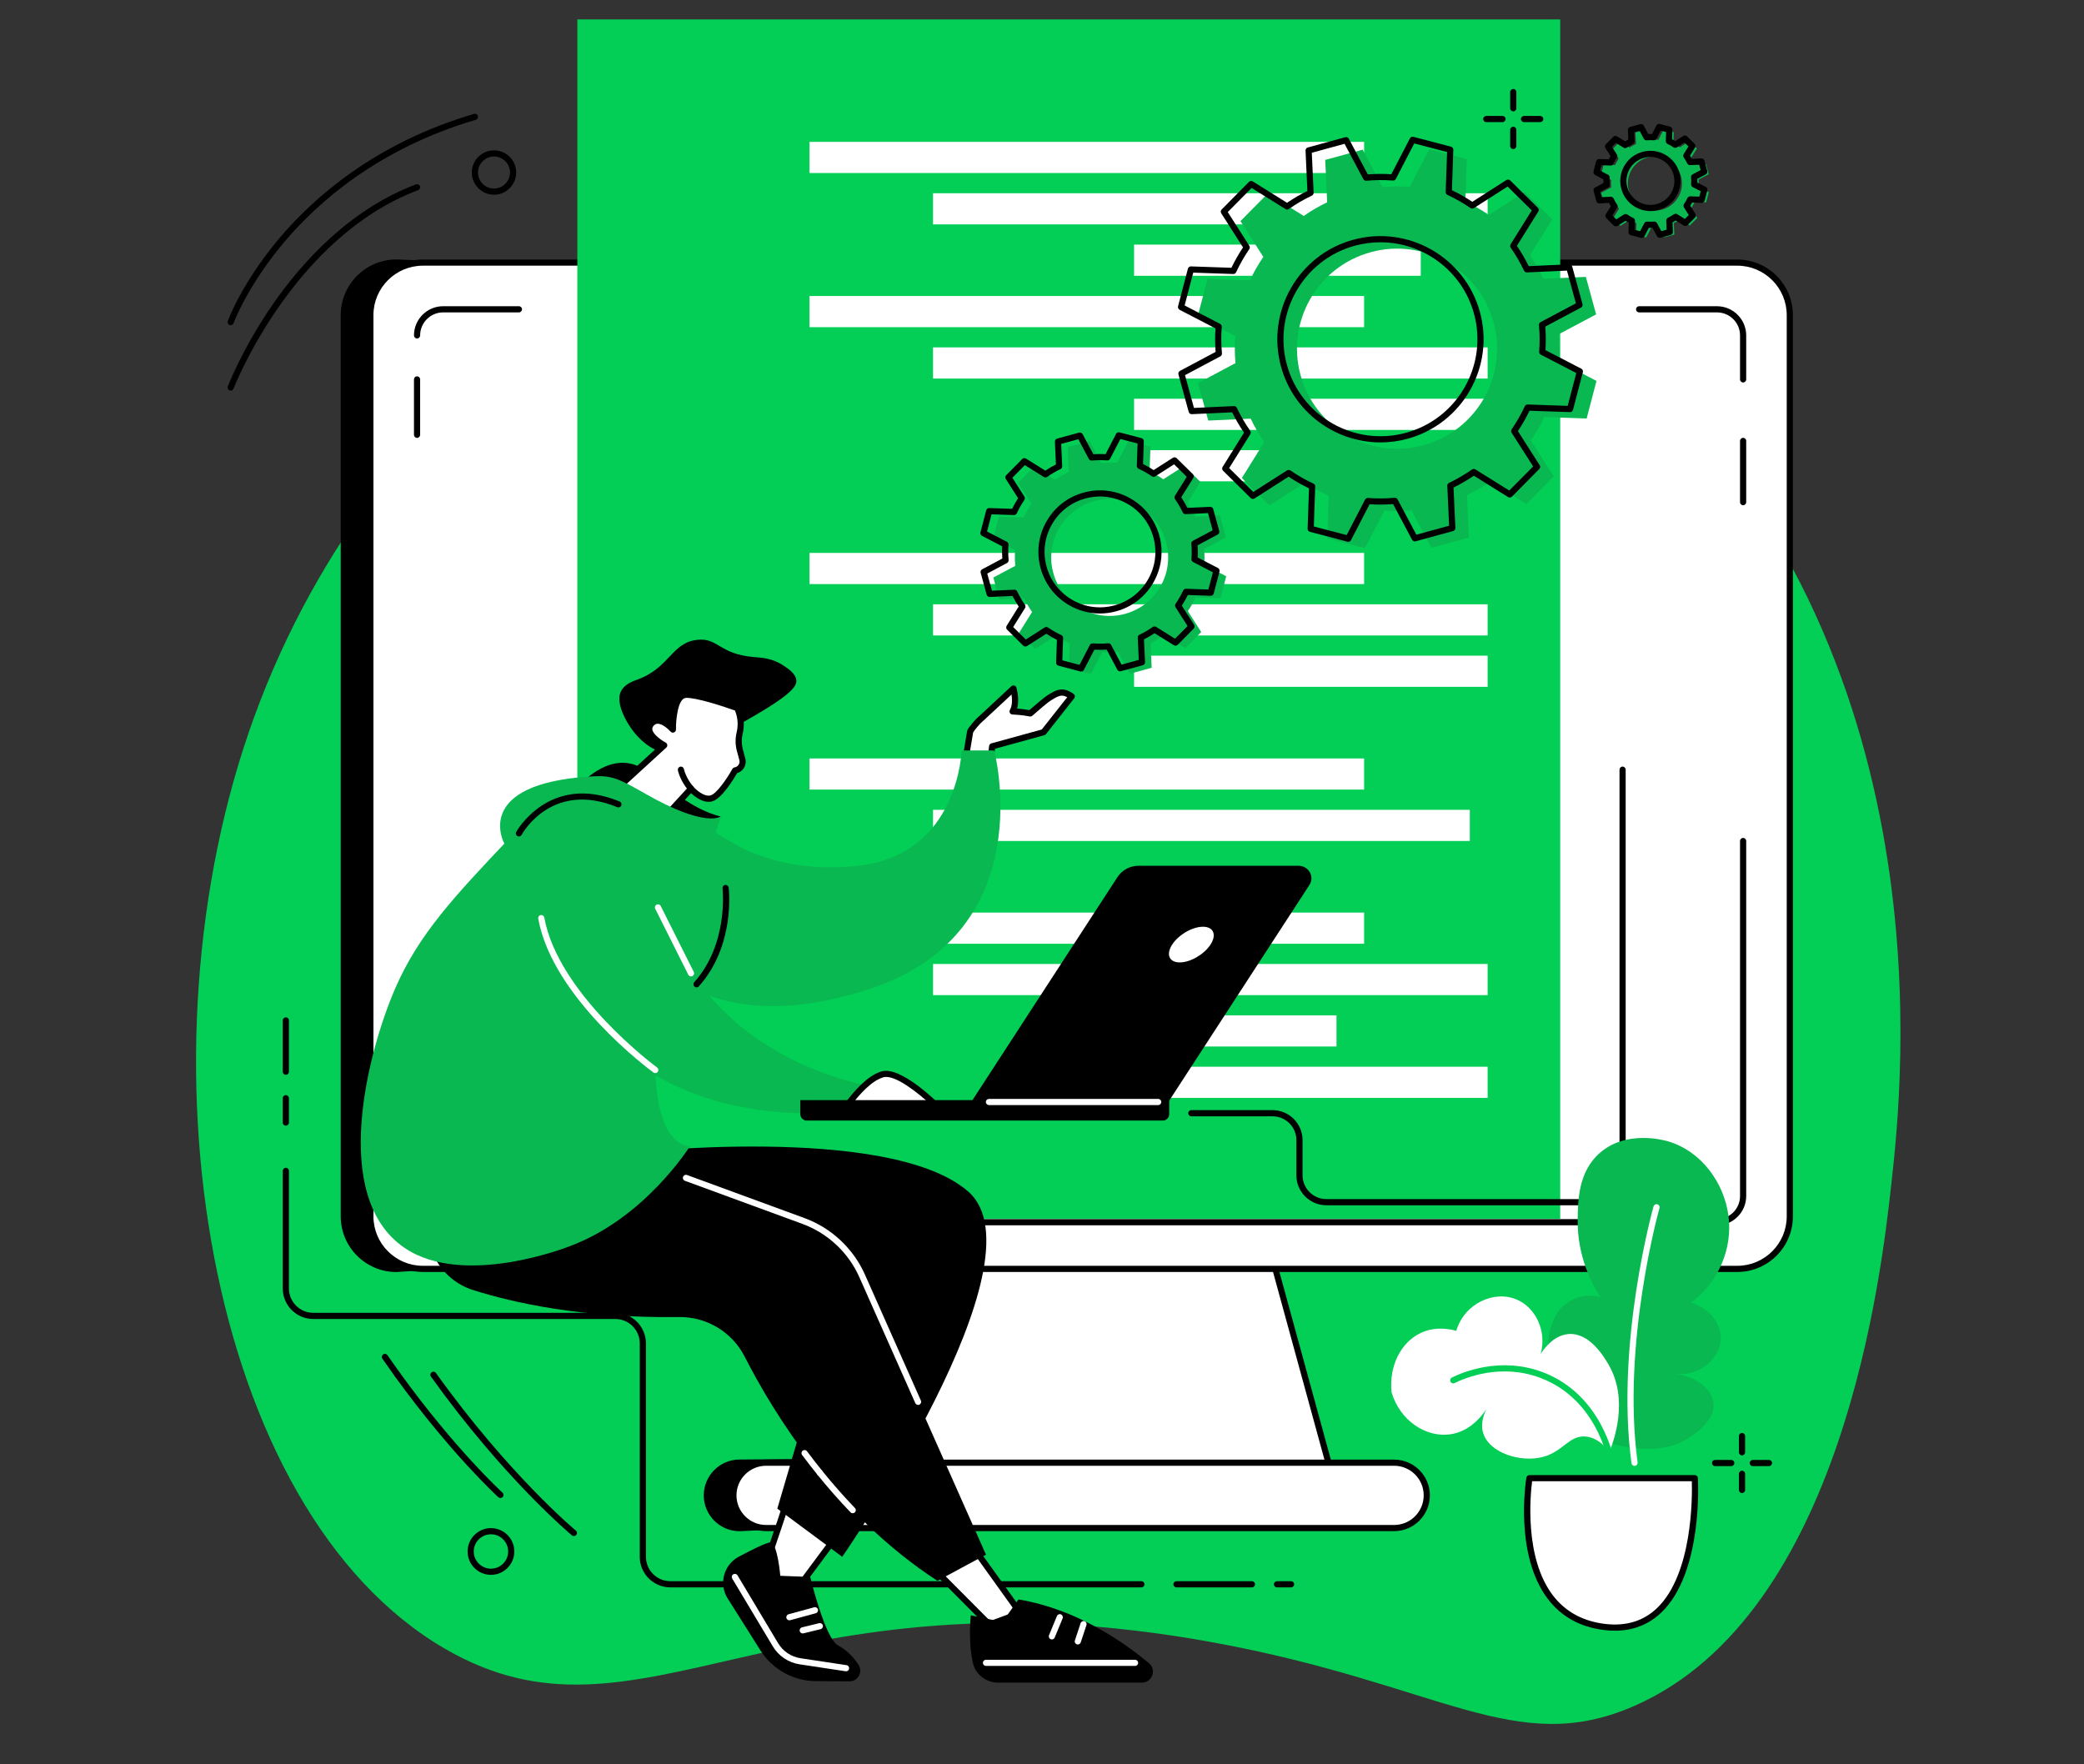 <svg xmlns="http://www.w3.org/2000/svg" xmlns:xlink="http://www.w3.org/1999/xlink" width="847" zoomAndPan="magnify" viewBox="0 0 635.25 537.75" height="717" preserveAspectRatio="xMidYMid meet" version="1.0"><rect x="0" y="0" width="635.25" height="537.75" fill="#333333" stroke="none"/><defs><clipPath id="c4a55b1dad"><path d="M 175 5.785 L 476 5.785 L 476 372 L 175 372 Z M 175 5.785 " clip-rule="nonzero"/></clipPath></defs><path fill="#03ce55" d="M 220.902 63.59 C 208.738 68.879 116.699 111.238 77.57 218.293 C 40.059 320.93 62.906 460.352 135.652 502.559 C 195.305 537.172 236.438 476.207 369.852 500.625 C 439.168 513.316 461.793 535.918 498.199 519.965 C 561.949 492.023 573.574 387.41 576.531 360.824 C 579.934 330.223 594.441 199.73 497.207 109.258 C 419.945 37.359 309.176 25.211 220.902 63.59 " fill-opacity="1" fill-rule="nonzero"/><path fill="#000000" d="M 514.324 94.277 L 120.832 79.082 C 111.473 79.082 103.859 86.695 103.859 96.055 L 103.859 370.754 C 103.859 380.109 111.473 387.727 120.832 387.727 L 263.012 378.094 L 244.758 444.723 L 225.445 444.871 C 219.422 444.871 214.523 449.77 214.523 455.793 C 214.523 461.816 219.422 466.719 225.445 466.719 L 387.195 459.004 C 393.219 459.004 381.945 387.727 381.945 387.727 C 381.945 387.727 523.68 94.277 514.324 94.277 " fill-opacity="1" fill-rule="nonzero"/><path fill="#ffffff" d="M 379.406 352.605 L 279.062 352.605 L 250.598 456.508 L 407.871 456.508 L 379.406 352.605 " fill-opacity="1" fill-rule="nonzero"/><path fill="#000000" d="M 251.828 455.566 L 406.641 455.566 L 378.691 353.543 L 279.781 353.543 Z M 407.871 457.445 L 250.598 457.445 C 250.305 457.445 250.027 457.309 249.852 457.078 C 249.672 456.844 249.613 456.543 249.691 456.258 L 278.156 352.359 C 278.27 351.949 278.641 351.664 279.062 351.664 L 379.406 351.664 C 379.828 351.664 380.199 351.949 380.309 352.359 L 408.777 456.258 C 408.855 456.543 408.793 456.844 408.617 457.078 C 408.441 457.309 408.164 457.445 407.871 457.445 " fill-opacity="1" fill-rule="nonzero"/><path fill="#ffffff" d="M 529.566 80.043 L 128.906 80.043 C 120.062 80.043 112.895 87.211 112.895 96.055 L 112.895 370.754 C 112.895 379.598 120.062 386.766 128.906 386.766 L 529.566 386.766 C 538.406 386.766 545.578 379.598 545.578 370.754 L 545.578 96.055 C 545.578 87.211 538.406 80.043 529.566 80.043 " fill-opacity="1" fill-rule="nonzero"/><path fill="#000000" d="M 128.906 80.98 C 120.594 80.98 113.832 87.742 113.832 96.055 L 113.832 370.754 C 113.832 379.062 120.594 385.824 128.906 385.824 L 529.566 385.824 C 537.875 385.824 544.637 379.062 544.637 370.754 L 544.637 96.055 C 544.637 87.742 537.875 80.98 529.566 80.98 Z M 529.566 387.703 L 128.906 387.703 C 119.559 387.703 111.953 380.098 111.953 370.754 L 111.953 96.055 C 111.953 86.707 119.559 79.105 128.906 79.105 L 529.566 79.105 C 538.91 79.105 546.516 86.707 546.516 96.055 L 546.516 370.754 C 546.516 380.098 538.91 387.703 529.566 387.703 " fill-opacity="1" fill-rule="nonzero"/><path fill="#ffffff" d="M 424.953 445.832 L 233.516 445.832 C 228.012 445.832 223.555 450.293 223.555 455.797 C 223.555 461.301 228.012 465.758 233.516 465.758 L 424.953 465.758 C 430.453 465.758 434.91 461.301 434.91 455.797 C 434.91 450.293 430.453 445.832 424.953 445.832 " fill-opacity="1" fill-rule="nonzero"/><path fill="#000000" d="M 233.52 446.77 C 228.543 446.77 224.496 450.816 224.496 455.793 C 224.496 460.77 228.543 464.82 233.52 464.82 L 424.953 464.82 C 429.93 464.82 433.977 460.77 433.977 455.793 C 433.977 450.816 429.93 446.77 424.953 446.77 Z M 424.953 466.699 L 233.52 466.699 C 227.508 466.699 222.617 461.805 222.617 455.793 C 222.617 449.781 227.508 444.895 233.52 444.895 L 424.953 444.895 C 430.965 444.895 435.855 449.781 435.855 455.793 C 435.855 461.805 430.965 466.699 424.953 466.699 " fill-opacity="1" fill-rule="nonzero"/><path fill="#ffffff" d="M 127.125 298.57 L 127.125 364.57 C 127.125 368.965 130.691 372.531 135.086 372.531 L 523.383 372.531 C 527.781 372.531 531.344 368.965 531.344 364.57 L 531.344 256.336 L 127.125 298.57 " fill-opacity="1" fill-rule="nonzero"/><path fill="#000000" d="M 523.379 373.473 L 135.086 373.473 C 130.18 373.473 126.188 369.477 126.188 364.57 L 126.188 298.57 C 126.188 298.051 126.605 297.633 127.125 297.633 C 127.645 297.633 128.066 298.051 128.066 298.57 L 128.066 364.57 C 128.066 368.441 131.215 371.594 135.086 371.594 L 523.379 371.594 C 527.254 371.594 530.402 368.441 530.402 364.57 L 530.402 256.34 C 530.402 255.816 530.824 255.398 531.344 255.398 C 531.859 255.398 532.281 255.816 532.281 256.34 L 532.281 364.57 C 532.281 369.477 528.289 373.473 523.379 373.473 " fill-opacity="1" fill-rule="nonzero"/><path fill="#000000" d="M 127.125 133.469 C 126.605 133.469 126.188 133.047 126.188 132.527 L 126.188 115.641 C 126.188 115.121 126.605 114.703 127.125 114.703 C 127.645 114.703 128.066 115.121 128.066 115.641 L 128.066 132.527 C 128.066 133.047 127.645 133.469 127.125 133.469 " fill-opacity="1" fill-rule="nonzero"/><path fill="#ffffff" d="M 158.18 94.273 L 135.086 94.273 C 130.691 94.273 127.125 97.84 127.125 102.238 L 158.18 94.273 " fill-opacity="1" fill-rule="nonzero"/><path fill="#000000" d="M 127.129 103.176 C 126.605 103.176 126.188 102.754 126.188 102.238 C 126.188 97.328 130.18 93.336 135.086 93.336 L 158.18 93.336 C 158.699 93.336 159.121 93.758 159.121 94.273 C 159.121 94.793 158.699 95.215 158.18 95.215 L 135.086 95.215 C 131.215 95.215 128.066 98.363 128.066 102.238 C 128.066 102.754 127.645 103.176 127.129 103.176 " fill-opacity="1" fill-rule="nonzero"/><path fill="#ffffff" d="M 531.344 115.641 L 531.344 102.238 C 531.344 97.84 527.781 94.277 523.383 94.277 L 499.633 94.277 L 531.344 115.641 " fill-opacity="1" fill-rule="nonzero"/><path fill="#000000" d="M 531.344 116.582 C 530.824 116.582 530.402 116.16 530.402 115.641 L 530.402 102.238 C 530.402 98.363 527.254 95.219 523.379 95.219 L 499.633 95.219 C 499.113 95.219 498.695 94.797 498.695 94.277 C 498.695 93.758 499.113 93.34 499.633 93.34 L 523.379 93.34 C 528.289 93.34 532.281 97.332 532.281 102.238 L 532.281 115.641 C 532.281 116.16 531.859 116.582 531.344 116.582 " fill-opacity="1" fill-rule="nonzero"/><path fill="#000000" d="M 531.344 153.996 C 530.824 153.996 530.402 153.574 530.402 153.055 L 530.402 134.387 C 530.402 133.871 530.824 133.449 531.344 133.449 C 531.859 133.449 532.281 133.871 532.281 134.387 L 532.281 153.055 C 532.281 153.574 531.859 153.996 531.344 153.996 " fill-opacity="1" fill-rule="nonzero"/><g clip-path="url(#c4a55b1dad)"><path fill="#03ce55" d="M 475.586 371.488 L 175.984 371.488 L 175.984 5.918 L 475.586 5.918 L 475.586 371.488 " fill-opacity="1" fill-rule="nonzero"/></g><path fill="#03ce55" d="M 342.734 36.891 L 198.105 36.891 L 198.105 27.762 L 342.734 27.762 L 342.734 36.891 " fill-opacity="1" fill-rule="nonzero"/><path fill="#ffffff" d="M 415.816 52.738 L 246.758 52.738 L 246.758 43.238 L 415.816 43.238 L 415.816 52.738 " fill-opacity="1" fill-rule="nonzero"/><path fill="#ffffff" d="M 453.465 68.398 L 284.406 68.398 L 284.406 58.902 L 453.465 58.902 L 453.465 68.398 " fill-opacity="1" fill-rule="nonzero"/><path fill="#ffffff" d="M 433.082 84.059 L 345.695 84.059 L 345.695 74.559 L 433.082 74.559 L 433.082 84.059 " fill-opacity="1" fill-rule="nonzero"/><path fill="#03ce55" d="M 342.73 162.184 L 198.105 162.184 L 198.105 153.059 L 342.73 153.059 L 342.73 162.184 " fill-opacity="1" fill-rule="nonzero"/><path fill="#ffffff" d="M 415.816 178.027 L 246.758 178.027 L 246.758 168.531 L 415.816 168.531 L 415.816 178.027 " fill-opacity="1" fill-rule="nonzero"/><path fill="#ffffff" d="M 453.465 193.691 L 284.41 193.691 L 284.41 184.191 L 453.465 184.191 L 453.465 193.691 " fill-opacity="1" fill-rule="nonzero"/><path fill="#ffffff" d="M 453.465 209.352 L 345.695 209.352 L 345.695 199.852 L 453.465 199.852 L 453.465 209.352 " fill-opacity="1" fill-rule="nonzero"/><path fill="#ffffff" d="M 415.816 99.723 L 246.758 99.723 L 246.758 90.223 L 415.816 90.223 L 415.816 99.723 " fill-opacity="1" fill-rule="nonzero"/><path fill="#ffffff" d="M 453.465 115.387 L 284.406 115.387 L 284.406 105.887 L 453.465 105.887 L 453.465 115.387 " fill-opacity="1" fill-rule="nonzero"/><path fill="#ffffff" d="M 412.695 146.707 L 345.695 146.707 L 345.695 137.211 L 412.695 137.211 L 412.695 146.707 " fill-opacity="1" fill-rule="nonzero"/><path fill="#ffffff" d="M 453.465 131.043 L 345.695 131.043 L 345.695 121.543 L 453.465 121.543 L 453.465 131.043 " fill-opacity="1" fill-rule="nonzero"/><path fill="#03ce55" d="M 342.734 224.828 L 198.105 224.828 L 198.105 215.699 L 342.734 215.699 L 342.734 224.828 " fill-opacity="1" fill-rule="nonzero"/><path fill="#ffffff" d="M 415.816 240.672 L 246.758 240.672 L 246.758 231.176 L 415.816 231.176 L 415.816 240.672 " fill-opacity="1" fill-rule="nonzero"/><path fill="#ffffff" d="M 448.031 256.336 L 284.406 256.336 L 284.406 246.836 L 448.031 246.836 L 448.031 256.336 " fill-opacity="1" fill-rule="nonzero"/><path fill="#03ce55" d="M 453.465 272 L 345.695 272 L 345.695 262.5 L 453.465 262.5 L 453.465 272 " fill-opacity="1" fill-rule="nonzero"/><path fill="#03ce55" d="M 375.758 350.305 L 284.41 350.305 L 284.41 340.805 L 375.758 340.805 L 375.758 350.305 " fill-opacity="1" fill-rule="nonzero"/><path fill="#ffffff" d="M 415.816 287.66 L 246.758 287.66 L 246.758 278.16 L 415.816 278.16 L 415.816 287.66 " fill-opacity="1" fill-rule="nonzero"/><path fill="#ffffff" d="M 453.465 303.32 L 284.41 303.32 L 284.41 293.824 L 453.465 293.824 L 453.465 303.32 " fill-opacity="1" fill-rule="nonzero"/><path fill="#ffffff" d="M 453.465 334.641 L 345.695 334.641 L 345.695 325.145 L 453.465 325.145 L 453.465 334.641 " fill-opacity="1" fill-rule="nonzero"/><path fill="#ffffff" d="M 407.395 318.98 L 345.695 318.98 L 345.695 309.48 L 407.395 309.48 L 407.395 318.98 " fill-opacity="1" fill-rule="nonzero"/><path fill="#000000" d="M 393.547 483.836 L 389.262 483.836 C 388.746 483.836 388.32 483.414 388.32 482.895 C 388.32 482.375 388.746 481.957 389.262 481.957 L 393.547 481.957 C 394.066 481.957 394.484 482.375 394.484 482.895 C 394.484 483.414 394.066 483.836 393.547 483.836 " fill-opacity="1" fill-rule="nonzero"/><path fill="#000000" d="M 381.605 483.836 L 358.617 483.836 C 358.102 483.836 357.68 483.414 357.68 482.895 C 357.68 482.375 358.102 481.957 358.617 481.957 L 381.605 481.957 C 382.125 481.957 382.547 482.375 382.547 482.895 C 382.547 483.414 382.125 483.836 381.605 483.836 " fill-opacity="1" fill-rule="nonzero"/><path fill="#000000" d="M 347.926 483.836 L 204.328 483.836 C 199.195 483.836 195.016 479.656 195.016 474.52 L 195.016 409.477 C 195.016 405.375 191.68 402.039 187.582 402.039 L 95.504 402.039 C 90.371 402.039 86.191 397.863 86.191 392.727 L 86.191 356.887 C 86.191 356.367 86.613 355.945 87.133 355.945 C 87.652 355.945 88.07 356.367 88.07 356.887 L 88.07 392.727 C 88.07 396.828 91.406 400.16 95.504 400.16 L 187.582 400.16 C 192.715 400.16 196.895 404.34 196.895 409.477 L 196.895 474.52 C 196.895 478.621 200.23 481.957 204.328 481.957 L 347.926 481.957 C 348.441 481.957 348.867 482.375 348.867 482.895 C 348.867 483.414 348.441 483.836 347.926 483.836 " fill-opacity="1" fill-rule="nonzero"/><path fill="#000000" d="M 87.133 343.102 C 86.613 343.102 86.191 342.68 86.191 342.16 L 86.191 334.742 C 86.191 334.227 86.613 333.801 87.133 333.801 C 87.652 333.801 88.07 334.227 88.07 334.742 L 88.07 342.16 C 88.07 342.68 87.652 343.102 87.133 343.102 " fill-opacity="1" fill-rule="nonzero"/><path fill="#000000" d="M 87.133 327.602 C 86.613 327.602 86.191 327.184 86.191 326.664 L 86.191 311.035 C 86.191 310.516 86.613 310.094 87.133 310.094 C 87.652 310.094 88.07 310.516 88.07 311.035 L 88.07 326.664 C 88.07 327.184 87.652 327.602 87.133 327.602 " fill-opacity="1" fill-rule="nonzero"/><path fill="#ffffff" d="M 231.199 481.844 C 232.547 480.48 240.336 456.258 240.336 456.258 L 255.723 467.234 L 238.855 489.91 L 231.199 481.844 " fill-opacity="1" fill-rule="nonzero"/><path fill="#000000" d="M 232.363 481.703 L 238.766 488.453 L 254.398 467.445 L 240.836 457.766 C 238.855 463.898 234.211 478.031 232.363 481.703 Z M 238.855 490.848 C 238.598 490.848 238.352 490.742 238.172 490.555 L 230.52 482.488 C 230.176 482.125 230.176 481.559 230.52 481.199 C 231.523 479.914 236.523 465.051 239.441 455.969 C 239.535 455.684 239.754 455.461 240.039 455.367 C 240.324 455.27 240.637 455.316 240.879 455.492 L 256.27 466.473 C 256.473 466.617 256.613 466.84 256.648 467.09 C 256.688 467.34 256.625 467.594 256.477 467.797 L 239.605 490.469 C 239.441 490.691 239.188 490.828 238.91 490.844 C 238.891 490.844 238.871 490.848 238.855 490.848 " fill-opacity="1" fill-rule="nonzero"/><path fill="#000000" d="M 258.93 512.473 L 248.695 512.414 C 241.926 512.375 235.629 508.934 231.938 503.258 L 221.82 487.234 C 219.023 482.809 220.586 476.945 225.211 474.484 C 229.434 472.242 233.859 470.055 234.895 470.152 C 237 470.355 237.852 480.312 237.852 480.312 L 246.969 480.664 C 246.969 480.664 251.473 499.395 255.434 501.523 C 258.324 503.074 260.34 505.352 261.695 507.43 C 263.113 509.605 261.531 512.488 258.93 512.473 " fill-opacity="1" fill-rule="nonzero"/><path fill="#ffffff" d="M 257.902 509.418 C 257.855 509.418 257.809 509.41 257.762 509.406 L 243.762 507.297 C 240.336 506.781 237.344 504.777 235.562 501.801 L 223.195 481.141 C 222.93 480.695 223.074 480.117 223.52 479.852 C 223.965 479.586 224.543 479.73 224.809 480.172 L 237.176 500.836 C 238.668 503.332 241.172 505.008 244.043 505.438 L 258.039 507.547 C 258.555 507.625 258.906 508.102 258.828 508.617 C 258.762 509.082 258.359 509.418 257.902 509.418 " fill-opacity="1" fill-rule="nonzero"/><path fill="#ffffff" d="M 240.625 493.879 C 240.211 493.879 239.832 493.602 239.719 493.188 C 239.582 492.684 239.879 492.168 240.379 492.035 L 248.176 489.91 C 248.676 489.773 249.191 490.066 249.328 490.566 C 249.465 491.07 249.172 491.586 248.668 491.723 L 240.871 493.844 C 240.789 493.867 240.707 493.879 240.625 493.879 " fill-opacity="1" fill-rule="nonzero"/><path fill="#ffffff" d="M 244.684 497.879 C 244.262 497.879 243.879 497.594 243.773 497.164 C 243.652 496.664 243.961 496.152 244.461 496.031 L 249.691 494.75 C 250.195 494.629 250.703 494.938 250.828 495.441 C 250.949 495.945 250.641 496.453 250.137 496.574 L 244.91 497.855 C 244.832 497.871 244.758 497.879 244.684 497.879 " fill-opacity="1" fill-rule="nonzero"/><path fill="#ffffff" d="M 283.703 477.219 L 301.57 495.172 L 311.039 491.691 L 294.574 468.73 L 283.703 477.219 " fill-opacity="1" fill-rule="nonzero"/><path fill="#000000" d="M 285.117 477.309 L 301.812 494.082 L 309.559 491.238 L 294.383 470.07 Z M 301.57 496.109 C 301.328 496.109 301.086 496.016 300.902 495.832 L 283.043 477.887 C 282.852 477.695 282.75 477.43 282.77 477.164 C 282.785 476.895 282.914 476.648 283.125 476.484 L 293.996 467.988 C 294.195 467.832 294.453 467.766 294.707 467.801 C 294.961 467.836 295.188 467.973 295.336 468.18 L 311.805 491.145 C 311.977 491.383 312.027 491.691 311.938 491.969 C 311.852 492.25 311.641 492.473 311.363 492.574 L 301.895 496.055 C 301.789 496.09 301.68 496.109 301.57 496.109 " fill-opacity="1" fill-rule="nonzero"/><path fill="#000000" d="M 295.926 492.363 C 295.926 492.363 295.062 500 296.527 506.746 C 297.309 510.344 300.547 512.871 304.23 512.871 L 348.074 512.871 C 351.211 512.871 352.629 508.961 350.223 506.949 C 342.43 500.418 328.09 490.445 310.457 487.516 L 305.539 494.398 L 295.926 492.363 " fill-opacity="1" fill-rule="nonzero"/><path fill="#ffffff" d="M 345.988 507.781 L 300.547 507.781 C 300.031 507.781 299.609 507.363 299.609 506.844 C 299.609 506.328 300.031 505.906 300.547 505.906 L 345.988 505.906 C 346.508 505.906 346.93 506.328 346.93 506.844 C 346.93 507.363 346.508 507.781 345.988 507.781 " fill-opacity="1" fill-rule="nonzero"/><path fill="#ffffff" d="M 320.633 499.711 C 320.516 499.711 320.395 499.688 320.277 499.641 C 319.797 499.441 319.57 498.895 319.77 498.414 L 322.176 492.582 C 322.367 492.102 322.918 491.871 323.398 492.07 C 323.879 492.27 324.105 492.816 323.906 493.297 L 321.5 499.129 C 321.355 499.492 321 499.711 320.633 499.711 " fill-opacity="1" fill-rule="nonzero"/><path fill="#ffffff" d="M 328.543 501.246 C 328.445 501.246 328.348 501.23 328.25 501.199 C 327.754 501.035 327.488 500.504 327.652 500.012 L 329.391 494.75 C 329.555 494.254 330.086 493.988 330.578 494.152 C 331.07 494.312 331.34 494.844 331.172 495.34 L 329.434 500.602 C 329.305 500.996 328.938 501.246 328.543 501.246 " fill-opacity="1" fill-rule="nonzero"/><path fill="#000000" d="M 189.141 351.617 C 189.141 351.617 270.789 342.113 295.066 363.129 C 319.344 384.145 256.738 474.52 256.738 474.52 L 236.945 459.836 L 255.723 395.961 L 180.25 374.527 L 189.141 351.617 " fill-opacity="1" fill-rule="nonzero"/><path fill="#000000" d="M 144.207 393.211 C 156.066 396.977 177.289 401.844 206.945 401.438 C 215.375 401.324 223.152 405.98 226.984 413.488 C 235.77 430.719 254.781 461.738 285.758 481.844 L 300.547 473.875 L 262.793 388.883 C 259.344 381.121 252.898 375.09 244.926 372.168 L 170.098 344.727 C 170.098 344.727 146.895 338.242 135.52 358.957 C 133.488 362.652 132.109 365.992 131.211 368.977 C 128.129 379.207 134.02 389.977 144.207 393.211 " fill-opacity="1" fill-rule="nonzero"/><path fill="#ffffff" d="M 279.855 428.227 C 279.496 428.227 279.152 428.02 279 427.668 L 261.934 389.262 C 258.609 381.777 252.293 375.871 244.602 373.051 L 208.77 359.906 C 208.281 359.73 208.031 359.188 208.211 358.703 C 208.391 358.215 208.93 357.965 209.414 358.145 L 245.25 371.285 C 253.414 374.281 260.121 380.555 263.652 388.5 L 280.711 426.906 C 280.926 427.379 280.707 427.938 280.234 428.145 C 280.113 428.203 279.98 428.227 279.855 428.227 " fill-opacity="1" fill-rule="nonzero"/><path fill="#ffffff" d="M 259.934 461.246 C 259.688 461.246 259.441 461.148 259.258 460.957 C 255.816 457.379 252.434 453.539 249.203 449.543 C 248.875 449.141 248.938 448.547 249.34 448.219 C 249.742 447.895 250.336 447.957 250.66 448.359 C 253.859 452.316 257.207 456.117 260.609 459.656 C 260.969 460.027 260.961 460.621 260.586 460.98 C 260.402 461.156 260.168 461.246 259.934 461.246 " fill-opacity="1" fill-rule="nonzero"/><path fill="#ffffff" d="M 249.93 449.891 C 249.656 449.891 249.387 449.77 249.203 449.543 C 247.609 447.574 246.027 445.535 244.496 443.477 C 244.184 443.066 244.27 442.473 244.688 442.164 C 245.102 441.855 245.691 441.941 246 442.359 C 247.52 444.395 249.086 446.414 250.66 448.359 C 250.988 448.766 250.922 449.355 250.52 449.68 C 250.348 449.824 250.137 449.891 249.93 449.891 " fill-opacity="1" fill-rule="nonzero"/><path fill="#000000" d="M 175.938 240.059 C 175.938 240.059 185.664 228.258 195.664 234.141 C 201.496 237.578 206.523 243.395 214.473 247.023 C 217.773 248.527 219.703 248.871 219.703 248.871 C 219.703 248.871 214.223 252.176 198.516 252.727 C 182.809 253.27 175.938 240.059 175.938 240.059 " fill-opacity="1" fill-rule="nonzero"/><path fill="#000000" d="M 203.699 229.777 C 195.703 228.488 190.84 220.559 189.379 216.199 C 188.375 213.207 188.887 211.617 189.203 210.91 C 190.277 208.504 193.012 207.609 194.113 207.215 C 204.262 203.559 204.625 195.879 212.547 195.027 C 218.973 194.332 219.105 199.348 229.754 200.273 C 231.914 200.461 235.215 200.543 238.555 202.699 C 240.152 203.73 242.398 205.18 242.715 207.176 C 243.031 209.199 241.445 212.234 220.543 223.379 C 208.59 229.754 206.391 230.211 203.699 229.777 " fill-opacity="1" fill-rule="nonzero"/><path fill="#ffffff" d="M 224.758 215.832 C 224.758 215.832 213.078 211.551 209.012 211.789 C 204.945 212.027 205.109 222.375 205.109 222.375 C 205.109 222.375 200.926 217.625 198.453 220.684 C 195.98 223.746 202.469 227.172 202.469 227.172 L 181.941 245.98 L 200.965 250.918 L 210.625 240.387 C 210.625 240.387 213.859 244.121 216.812 243.355 C 219.762 242.586 224.062 234.832 224.062 234.832 C 225.664 234.586 226.695 233 226.277 231.434 L 225.523 228.645 C 225.066 226.945 225.043 225.152 225.457 223.441 C 226.012 221.16 225.863 218.762 225.031 216.562 L 224.758 215.832 " fill-opacity="1" fill-rule="nonzero"/><path fill="#000000" d="M 183.852 245.504 L 200.652 249.867 L 209.934 239.754 C 210.113 239.559 210.375 239.453 210.641 239.449 C 210.906 239.457 211.16 239.57 211.336 239.773 C 212.133 240.691 214.625 242.953 216.574 242.445 C 218.441 241.961 221.656 237.238 223.242 234.379 C 223.383 234.125 223.633 233.953 223.918 233.906 C 224.426 233.828 224.859 233.547 225.141 233.117 C 225.422 232.688 225.504 232.176 225.371 231.68 L 224.617 228.887 C 224.121 227.039 224.094 225.082 224.547 223.223 C 225.055 221.113 224.922 218.926 224.156 216.895 L 224.031 216.57 C 220.539 215.312 212.102 212.547 209.066 212.723 C 206.676 212.863 206 219.277 206.051 222.363 C 206.055 222.754 205.816 223.109 205.449 223.254 C 205.082 223.395 204.668 223.293 204.406 222.996 C 203.805 222.32 201.926 220.562 200.441 220.598 C 199.949 220.609 199.551 220.824 199.184 221.277 C 198.879 221.656 198.773 222.031 198.859 222.449 C 199.152 223.875 201.5 225.594 202.91 226.34 C 203.18 226.484 203.363 226.746 203.402 227.051 C 203.441 227.355 203.328 227.656 203.105 227.863 Z M 200.965 251.855 C 200.883 251.855 200.805 251.848 200.727 251.828 L 181.707 246.887 C 181.375 246.801 181.113 246.539 181.031 246.203 C 180.949 245.871 181.055 245.52 181.309 245.285 L 200.906 227.328 C 199.543 226.441 197.422 224.781 197.02 222.832 C 196.82 221.855 197.062 220.91 197.723 220.094 C 198.434 219.219 199.359 218.742 200.406 218.719 C 201.809 218.684 203.207 219.492 204.227 220.277 C 204.422 216.961 205.285 211.062 208.957 210.848 C 213.168 210.598 224.598 214.777 225.078 214.953 C 225.336 215.043 225.539 215.246 225.637 215.5 L 225.91 216.23 C 226.812 218.617 226.973 221.188 226.371 223.664 C 225.996 225.215 226.016 226.855 226.43 228.398 L 227.184 231.191 C 227.453 232.195 227.281 233.27 226.715 234.141 C 226.234 234.875 225.508 235.414 224.676 235.656 C 223.695 237.371 220.004 243.492 217.047 244.266 C 214.473 244.934 211.879 242.914 210.648 241.754 L 201.656 251.555 C 201.477 251.75 201.223 251.855 200.965 251.855 " fill-opacity="1" fill-rule="nonzero"/><path fill="#000000" d="M 210.629 241.328 C 210.363 241.328 210.102 241.219 209.914 241 C 207.25 237.898 206.66 234.902 206.637 234.777 C 206.539 234.266 206.875 233.777 207.383 233.68 C 207.891 233.582 208.383 233.918 208.48 234.426 C 208.488 234.469 209.027 237.086 211.34 239.777 C 211.676 240.172 211.633 240.762 211.238 241.102 C 211.059 241.254 210.844 241.328 210.629 241.328 " fill-opacity="1" fill-rule="nonzero"/><path fill="#ffffff" d="M 295.742 222.918 C 296.152 222.102 298.191 219.676 299.117 218.984 L 308.926 209.863 C 308.926 209.863 310.203 214.254 308.656 216.848 C 311.664 216.949 314.047 217.461 314.047 217.461 C 314.047 217.461 318.527 213.512 319.645 212.832 C 320.762 212.152 322.215 211.074 323.715 211.094 C 325.219 211.113 326.715 212.262 326.715 212.262 L 318.098 223.184 L 302.434 227.492 L 299.18 254.469 L 292.035 244.898 L 295.742 222.918 " fill-opacity="1" fill-rule="nonzero"/><path fill="#000000" d="M 293.027 244.66 L 298.527 252.027 L 301.5 227.383 C 301.543 227 301.816 226.688 302.184 226.586 L 317.551 222.355 L 325.324 212.504 C 324.848 212.266 324.25 212.035 323.707 212.031 C 322.715 212.031 321.598 212.711 320.633 213.324 C 320.461 213.43 320.293 213.535 320.133 213.633 C 319.363 214.102 316.445 216.602 314.672 218.164 C 314.445 218.363 314.145 218.441 313.852 218.379 C 313.828 218.371 311.508 217.883 308.625 217.785 C 308.293 217.773 307.992 217.59 307.832 217.297 C 307.672 217.004 307.68 216.652 307.848 216.367 C 308.602 215.105 308.551 213.145 308.344 211.688 L 299.762 219.668 C 299.734 219.691 299.711 219.715 299.684 219.73 C 298.91 220.309 297.113 222.43 296.641 223.227 Z M 299.18 255.406 C 298.887 255.406 298.605 255.27 298.426 255.027 L 291.281 245.461 C 291.129 245.258 291.066 244.996 291.109 244.742 L 294.816 222.762 C 294.832 222.668 294.863 222.578 294.902 222.496 C 295.363 221.574 297.434 219.098 298.516 218.262 L 308.289 209.176 C 308.527 208.953 308.863 208.871 309.176 208.961 C 309.492 209.043 309.738 209.289 309.828 209.602 C 309.879 209.766 310.844 213.18 310.035 215.98 C 311.727 216.102 313.09 216.324 313.777 216.449 C 314.906 215.461 318.152 212.641 319.156 212.031 C 319.309 211.938 319.465 211.84 319.629 211.734 C 320.754 211.023 322.152 210.129 323.73 210.152 C 325.496 210.176 327.109 211.383 327.285 211.52 C 327.484 211.672 327.613 211.898 327.645 212.148 C 327.676 212.398 327.605 212.648 327.449 212.844 L 318.836 223.762 C 318.711 223.918 318.539 224.031 318.348 224.086 L 303.289 228.23 L 300.113 254.582 C 300.066 254.961 299.793 255.277 299.422 255.375 C 299.34 255.398 299.258 255.406 299.18 255.406 " fill-opacity="1" fill-rule="nonzero"/><path fill="#09b850" d="M 215.766 251.742 C 215.766 251.742 231.715 267.383 261.973 263.852 C 292.23 260.32 293.125 228.738 293.125 228.738 L 303.055 228.738 C 303.055 228.738 317.738 283.938 265.371 301.312 C 213.004 318.688 195.957 288.219 195.957 288.219 L 215.766 251.742 " fill-opacity="1" fill-rule="nonzero"/><path fill="#09b850" d="M 173.625 379.867 C 173.625 379.867 141.434 392.727 123.266 380.324 C 100.34 364.676 112.301 320.082 120.449 301.312 C 127.645 284.723 138.688 273.047 154.867 255.945 C 159.484 251.066 162.281 248.52 166.539 246.48 C 183.41 238.398 203.875 247.551 213.934 252.055 C 221.574 255.473 227.453 259.27 231.395 262.105 C 231.395 262.105 199.09 301.953 199.742 326.145 C 200.395 350.336 210.34 349.328 210.34 349.328 C 210.34 349.328 196.617 371.367 173.625 379.867 " fill-opacity="1" fill-rule="nonzero"/><path fill="#09b850" d="M 200.395 266.871 C 201.316 274.07 203.516 283.219 208.734 292.609 C 225.387 322.574 258.789 329.844 265.383 331.145 L 258.773 338.5 C 258.773 338.5 187.824 350.141 167.246 285.32 C 167.246 285.32 159.434 261.121 176.809 255.141 C 180.426 253.895 185.184 253.172 189.73 254.941 C 197.613 258.012 200.086 265.828 200.395 266.871 " fill-opacity="1" fill-rule="nonzero"/><path fill="#ffffff" d="M 258.055 337.066 C 258.598 336.746 263.551 329.07 268.988 327.469 C 274.426 325.871 286.258 337.812 286.258 337.812 L 258.055 337.066 " fill-opacity="1" fill-rule="nonzero"/><path fill="#000000" d="M 257.578 336.258 Z M 260.012 336.176 L 283.859 336.809 C 279.859 333.113 272.684 327.359 269.254 328.371 C 265.488 329.48 261.832 333.887 260.012 336.176 Z M 286.258 338.75 C 286.25 338.75 286.242 338.75 286.234 338.75 L 258.035 338.004 C 257.613 337.992 257.254 337.707 257.148 337.301 C 257.051 336.93 257.191 336.543 257.492 336.316 C 257.602 336.199 257.914 335.805 258.191 335.453 C 259.965 333.203 264.125 327.922 268.723 326.57 C 274.531 324.863 285.672 335.887 286.926 337.148 C 287.195 337.422 287.27 337.832 287.121 338.184 C 286.969 338.527 286.633 338.75 286.258 338.75 " fill-opacity="1" fill-rule="nonzero"/><path fill="#09b850" d="M 153.734 257.141 C 153.734 257.141 143.555 238.863 180.25 236.652 C 186.312 236.285 188.273 237.105 196.816 241.988 C 215.156 252.477 219.703 248.871 219.703 248.871 L 215.766 261.539 L 153.734 257.141 " fill-opacity="1" fill-rule="nonzero"/><path fill="#000000" d="M 158.18 254.953 C 158.027 254.953 157.871 254.914 157.73 254.84 C 157.273 254.59 157.105 254.02 157.355 253.566 C 157.453 253.383 167.492 235.48 188.867 244.297 C 189.344 244.496 189.574 245.043 189.375 245.523 C 189.18 246 188.629 246.23 188.152 246.031 C 168.359 237.871 159.375 253.781 159.004 254.465 C 158.832 254.777 158.512 254.953 158.18 254.953 " fill-opacity="1" fill-rule="nonzero"/><path fill="#ffffff" d="M 199.742 327.082 C 199.551 327.082 199.355 327.023 199.188 326.902 C 197.938 325.988 168.469 304.227 164.066 280.012 C 163.973 279.5 164.312 279.012 164.82 278.918 C 165.332 278.828 165.82 279.164 165.914 279.676 C 170.184 303.16 199.996 325.168 200.297 325.387 C 200.715 325.691 200.805 326.277 200.5 326.699 C 200.316 326.949 200.031 327.082 199.742 327.082 " fill-opacity="1" fill-rule="nonzero"/><path fill="#000000" d="M 212.32 300.953 C 212.098 300.953 211.871 300.879 211.691 300.715 C 211.309 300.367 211.273 299.777 211.617 299.391 C 222.16 287.598 220.27 270.941 220.246 270.777 C 220.184 270.262 220.551 269.793 221.066 269.73 C 221.582 269.668 222.047 270.035 222.109 270.547 C 222.199 271.262 224.141 288.203 213.02 300.641 C 212.832 300.848 212.578 300.953 212.32 300.953 " fill-opacity="1" fill-rule="nonzero"/><path fill="#ffffff" d="M 210.645 297.613 C 210.301 297.613 209.969 297.426 209.805 297.094 L 199.727 276.996 C 199.496 276.535 199.684 275.969 200.145 275.738 C 200.609 275.504 201.172 275.691 201.406 276.156 L 211.484 296.254 C 211.715 296.719 211.531 297.281 211.066 297.516 C 210.93 297.582 210.785 297.613 210.645 297.613 " fill-opacity="1" fill-rule="nonzero"/><path fill="#000000" d="M 356.176 335.824 L 296.102 335.824 L 340.637 267.332 C 342.027 265.188 344.453 263.895 347.059 263.895 L 395.812 263.895 C 398.91 263.895 400.789 267.207 399.137 269.746 L 356.176 335.824 " fill-opacity="1" fill-rule="nonzero"/><path fill="#ffffff" d="M 368.988 287.91 C 367.039 290.914 362.84 293.348 359.613 293.348 C 356.387 293.348 355.355 290.914 357.305 287.91 C 359.258 284.906 363.457 282.477 366.684 282.477 C 369.91 282.477 370.941 284.906 368.988 287.91 " fill-opacity="1" fill-rule="nonzero"/><path fill="#000000" d="M 354.461 341.547 L 245.891 341.547 C 244.82 341.547 243.957 340.68 243.957 339.609 L 243.957 335.336 L 356.395 335.336 L 356.395 339.609 C 356.395 340.68 355.527 341.547 354.461 341.547 " fill-opacity="1" fill-rule="nonzero"/><path fill="#ffffff" d="M 353.051 336.828 L 301.457 336.828 C 300.941 336.828 300.516 336.406 300.516 335.887 C 300.516 335.367 300.941 334.949 301.457 334.949 L 353.051 334.949 C 353.57 334.949 353.988 335.367 353.988 335.887 C 353.988 336.406 353.57 336.828 353.051 336.828 " fill-opacity="1" fill-rule="nonzero"/><path fill="#09b850" d="M 342.965 187.102 C 333.465 189.703 323.664 184.113 321.066 174.621 C 318.465 165.125 324.055 155.324 333.547 152.723 C 343.043 150.121 352.844 155.711 355.449 165.203 C 358.047 174.699 352.457 184.504 342.965 187.102 Z M 373.715 163.793 L 371.887 157.113 L 364.336 157.457 C 363.633 155.988 362.82 154.594 361.902 153.289 L 365.906 146.883 L 360.984 142.012 L 354.609 146.09 C 353.281 145.18 351.883 144.379 350.426 143.703 L 350.684 136.145 L 343.988 134.387 L 340.512 141.094 C 338.926 140.969 337.309 140.984 335.691 141.129 L 332.133 134.453 L 325.457 136.281 L 325.801 143.836 C 324.328 144.535 322.938 145.348 321.633 146.262 L 315.223 142.266 L 310.355 147.188 L 314.434 153.559 C 313.523 154.883 312.723 156.285 312.043 157.742 L 304.484 157.484 L 302.73 164.18 L 309.438 167.656 C 309.312 169.246 309.324 170.855 309.469 172.48 L 302.793 176.031 L 304.625 182.711 L 312.176 182.367 C 312.879 183.84 313.688 185.23 314.605 186.535 L 310.605 192.941 L 315.527 197.812 L 321.902 193.734 C 323.23 194.645 324.625 195.445 326.086 196.121 L 325.824 203.684 L 332.523 205.438 L 335.996 198.73 C 337.586 198.859 339.203 198.844 340.82 198.695 L 344.379 205.371 L 351.055 203.543 L 350.711 195.988 C 352.184 195.289 353.574 194.477 354.883 193.562 L 361.289 197.562 L 366.156 192.641 L 362.078 186.266 C 362.992 184.941 363.785 183.539 364.461 182.082 L 372.027 182.34 L 373.781 175.645 L 367.074 172.168 C 367.199 170.582 367.188 168.969 367.039 167.348 L 373.715 163.793 " fill-opacity="1" fill-rule="nonzero"/><path fill="#000000" d="M 335.32 151.332 C 333.824 151.332 332.316 151.535 330.836 151.941 C 326.484 153.133 322.863 155.949 320.629 159.867 C 318.395 163.781 317.82 168.336 319.012 172.684 C 320.199 177.035 323.016 180.66 326.934 182.895 C 330.852 185.129 335.406 185.703 339.754 184.512 C 344.102 183.32 347.73 180.504 349.965 176.59 C 352.199 172.672 352.773 168.117 351.578 163.77 C 350.387 159.418 347.578 155.793 343.66 153.559 C 341.078 152.086 338.219 151.332 335.32 151.332 Z M 340.004 185.418 L 340.012 185.418 Z M 335.266 186.996 C 332.047 186.996 328.875 186.164 326 184.523 C 321.652 182.043 318.523 178.016 317.199 173.184 C 315.875 168.348 316.516 163.289 318.996 158.934 C 321.477 154.578 325.508 151.453 330.344 150.133 C 335.172 148.805 340.234 149.445 344.586 151.926 C 348.941 154.41 352.066 158.438 353.395 163.27 C 354.715 168.105 354.074 173.164 351.598 177.52 C 349.113 181.871 345.086 185 340.25 186.32 C 338.602 186.773 336.93 186.996 335.266 186.996 Z M 323.832 201.277 L 329.074 202.652 L 332.203 196.613 C 332.379 196.277 332.738 196.078 333.113 196.109 C 334.637 196.227 336.211 196.219 337.777 196.074 C 338.152 196.039 338.516 196.234 338.691 196.57 L 341.891 202.582 L 347.121 201.148 L 346.812 194.348 C 346.797 193.969 347.008 193.617 347.348 193.457 C 348.77 192.773 350.129 191.988 351.379 191.109 C 351.688 190.891 352.094 190.879 352.414 191.078 L 358.188 194.684 L 361.996 190.828 L 358.328 185.086 C 358.125 184.77 358.129 184.359 358.344 184.047 C 359.223 182.773 359.996 181.406 360.652 180 C 360.812 179.656 361.148 179.438 361.539 179.457 L 368.344 179.691 L 369.719 174.445 L 363.684 171.316 C 363.348 171.145 363.148 170.785 363.176 170.41 C 363.297 168.887 363.285 167.316 363.145 165.742 C 363.109 165.367 363.305 165.008 363.637 164.828 L 369.652 161.629 L 368.219 156.398 L 361.414 156.711 C 361.02 156.723 360.688 156.516 360.523 156.176 C 359.848 154.75 359.055 153.395 358.176 152.145 C 357.961 151.832 357.949 151.426 358.148 151.105 L 361.75 145.336 L 357.895 141.523 L 352.156 145.195 C 351.836 145.398 351.43 145.391 351.121 145.176 C 349.836 144.301 348.477 143.523 347.066 142.867 C 346.727 142.707 346.512 142.359 346.527 141.984 L 346.762 135.176 L 341.516 133.801 L 338.383 139.84 C 338.215 140.176 337.871 140.375 337.48 140.344 C 335.949 140.223 334.383 140.234 332.812 140.375 C 332.441 140.41 332.078 140.219 331.902 139.883 L 328.703 133.871 L 323.469 135.305 L 323.781 142.105 C 323.793 142.484 323.586 142.836 323.246 142.996 C 321.82 143.672 320.469 144.465 319.215 145.348 C 318.906 145.562 318.496 145.574 318.172 145.375 L 312.402 141.77 L 308.594 145.625 L 312.262 151.367 C 312.465 151.684 312.461 152.094 312.242 152.402 C 311.367 153.684 310.59 155.047 309.938 156.453 C 309.777 156.797 309.434 157.012 309.055 156.996 L 302.242 156.762 L 300.871 162.004 L 306.906 165.137 C 307.242 165.309 307.441 165.668 307.414 166.043 C 307.293 167.566 307.309 169.137 307.449 170.707 C 307.48 171.086 307.285 171.445 306.949 171.621 L 300.938 174.82 L 302.371 180.051 L 309.176 179.746 C 309.543 179.727 309.906 179.938 310.066 180.277 C 310.746 181.703 311.535 183.059 312.414 184.309 C 312.629 184.617 312.645 185.027 312.445 185.348 L 308.84 191.117 L 312.695 194.93 L 318.434 191.258 C 318.75 191.055 319.164 191.062 319.473 191.277 C 320.754 192.152 322.117 192.93 323.523 193.586 C 323.863 193.742 324.078 194.094 324.066 194.469 Z M 329.562 204.691 C 329.484 204.691 329.402 204.68 329.324 204.66 L 322.629 202.902 C 322.203 202.793 321.91 202.402 321.926 201.965 L 322.168 195.02 C 321.051 194.473 319.969 193.852 318.93 193.172 L 313.074 196.914 C 312.703 197.152 312.219 197.102 311.906 196.793 L 306.984 191.926 C 306.676 191.617 306.621 191.133 306.848 190.758 L 310.523 184.875 C 309.84 183.852 309.211 182.773 308.645 181.648 L 301.711 181.961 C 301.254 181.98 300.875 181.695 300.758 181.273 L 298.93 174.594 C 298.812 174.172 299.008 173.723 299.395 173.52 L 305.527 170.254 C 305.438 169 305.43 167.75 305.5 166.52 L 299.34 163.328 C 298.953 163.129 298.75 162.68 298.863 162.258 L 300.617 155.559 C 300.73 155.133 301.125 154.84 301.559 154.859 L 308.504 155.098 C 309.051 153.984 309.668 152.898 310.348 151.863 L 306.605 146.008 C 306.367 145.637 306.418 145.152 306.73 144.84 L 311.598 139.918 C 311.906 139.605 312.391 139.547 312.762 139.781 L 318.648 143.457 C 319.668 142.77 320.754 142.141 321.871 141.574 L 321.559 134.637 C 321.539 134.199 321.824 133.805 322.246 133.691 L 328.926 131.863 C 329.352 131.746 329.801 131.941 330.008 132.328 L 333.27 138.457 C 334.52 138.371 335.77 138.363 337.004 138.43 L 340.191 132.27 C 340.398 131.879 340.84 131.684 341.266 131.793 L 347.965 133.551 C 348.391 133.66 348.68 134.051 348.66 134.492 L 348.426 141.434 C 349.539 141.984 350.621 142.602 351.664 143.281 L 357.52 139.535 C 357.887 139.301 358.371 139.352 358.684 139.66 L 363.602 144.527 C 363.918 144.836 363.973 145.324 363.738 145.695 L 360.07 151.578 C 360.75 152.602 361.383 153.684 361.941 154.805 L 368.883 154.492 C 369.316 154.473 369.715 154.758 369.828 155.18 L 371.66 161.859 C 371.777 162.281 371.582 162.727 371.195 162.934 L 365.062 166.199 C 365.152 167.453 365.164 168.703 365.094 169.934 L 371.254 173.125 C 371.641 173.328 371.84 173.773 371.73 174.199 L 369.973 180.895 C 369.863 181.316 369.469 181.613 369.031 181.594 L 362.086 181.355 C 361.539 182.469 360.922 183.555 360.242 184.594 L 363.988 190.445 C 364.219 190.816 364.168 191.301 363.863 191.613 L 358.992 196.539 C 358.684 196.848 358.203 196.902 357.828 196.672 L 351.941 193 C 350.922 193.684 349.84 194.309 348.715 194.879 L 349.031 201.812 C 349.051 202.254 348.762 202.648 348.34 202.766 L 341.664 204.59 C 341.238 204.707 340.793 204.516 340.586 204.125 L 337.324 197.996 C 336.066 198.082 334.816 198.09 333.59 198.023 L 330.395 204.184 C 330.234 204.5 329.906 204.691 329.562 204.691 " fill-opacity="1" fill-rule="nonzero"/><path fill="#09b850" d="M 506.633 63.883 C 502.234 65.086 497.699 62.5 496.5 58.105 C 495.297 53.715 497.879 49.176 502.277 47.977 C 506.668 46.77 511.207 49.359 512.41 53.754 C 513.609 58.145 511.023 62.684 506.633 63.883 Z M 520.863 53.098 L 520.016 50.008 L 516.52 50.168 C 516.195 49.488 515.824 48.844 515.395 48.238 L 517.246 45.273 L 514.973 43.02 L 512.02 44.906 C 511.406 44.484 510.758 44.117 510.086 43.805 L 510.203 40.305 L 507.105 39.492 L 505.496 42.594 C 504.762 42.539 504.016 42.543 503.266 42.609 L 501.625 39.52 L 498.535 40.367 L 498.691 43.863 C 498.008 44.188 497.363 44.562 496.762 44.988 L 493.797 43.137 L 491.547 45.414 L 493.43 48.359 C 493.008 48.977 492.641 49.621 492.324 50.301 L 488.828 50.18 L 488.012 53.277 L 491.117 54.887 C 491.059 55.621 491.066 56.367 491.137 57.117 L 488.047 58.762 L 488.891 61.852 L 492.387 61.691 C 492.715 62.371 493.09 63.016 493.508 63.621 L 491.66 66.586 L 493.941 68.84 L 496.887 66.953 C 497.5 67.375 498.148 67.742 498.824 68.059 L 498.699 71.555 L 501.801 72.367 L 503.406 69.266 C 504.141 69.32 504.891 69.316 505.641 69.25 L 507.285 72.336 L 510.375 71.492 L 510.215 67.996 C 510.895 67.672 511.543 67.297 512.145 66.875 L 515.109 68.723 L 517.363 66.445 L 515.477 63.5 C 515.898 62.883 516.27 62.234 516.582 61.559 L 520.082 61.68 L 520.891 58.582 L 517.785 56.973 C 517.848 56.242 517.84 55.492 517.773 54.742 L 520.863 53.098 " fill-opacity="1" fill-rule="nonzero"/><path fill="#000000" d="M 503.082 47.84 C 502.441 47.84 501.797 47.926 501.152 48.102 C 499.27 48.617 497.699 49.836 496.734 51.527 C 495.766 53.227 495.516 55.199 496.035 57.082 C 497.098 60.965 501.133 63.266 505.012 62.199 C 506.895 61.684 508.465 60.465 509.434 58.773 C 510.398 57.074 510.648 55.105 510.133 53.219 C 509.242 49.98 506.293 47.84 503.082 47.84 Z M 505.262 63.105 L 505.266 63.105 Z M 503.086 64.336 C 499.047 64.336 495.34 61.652 494.223 57.578 C 493.574 55.211 493.887 52.734 495.102 50.602 C 496.316 48.469 498.293 46.941 500.656 46.289 C 505.547 44.953 510.605 47.84 511.941 52.723 C 512.59 55.09 512.281 57.566 511.062 59.699 C 509.848 61.832 507.879 63.359 505.512 64.012 C 504.703 64.234 503.887 64.336 503.086 64.336 Z M 498.293 70.059 L 499.941 70.488 L 501.207 68.055 C 501.379 67.719 501.734 67.52 502.109 67.551 C 502.789 67.605 503.488 67.598 504.188 67.531 C 504.559 67.5 504.922 67.691 505.102 68.027 L 506.391 70.453 L 508.031 70.008 L 507.906 67.262 C 507.891 66.883 508.098 66.531 508.445 66.367 C 509.078 66.066 509.68 65.719 510.23 65.328 C 510.543 65.109 510.953 65.098 511.273 65.297 L 513.602 66.75 L 514.797 65.543 L 513.312 63.227 C 513.113 62.906 513.121 62.5 513.332 62.188 C 513.723 61.617 514.066 61.008 514.355 60.387 C 514.52 60.043 514.852 59.832 515.242 59.844 L 517.988 59.938 L 518.422 58.293 L 515.984 57.027 C 515.652 56.855 515.449 56.5 515.484 56.121 C 515.539 55.445 515.531 54.742 515.465 54.047 C 515.43 53.672 515.625 53.309 515.957 53.137 L 518.391 51.844 L 517.938 50.199 L 515.191 50.324 C 514.797 50.344 514.465 50.133 514.301 49.793 C 514 49.156 513.645 48.551 513.258 48 C 513.039 47.691 513.027 47.285 513.23 46.961 L 514.684 44.633 L 513.469 43.438 L 511.152 44.918 C 510.836 45.121 510.43 45.113 510.121 44.902 C 509.551 44.512 508.945 44.164 508.32 43.875 C 507.977 43.715 507.762 43.367 507.773 42.988 L 507.871 40.242 L 506.227 39.812 L 504.961 42.246 C 504.785 42.582 504.438 42.781 504.055 42.75 C 503.375 42.699 502.68 42.703 501.98 42.766 C 501.598 42.801 501.242 42.605 501.066 42.273 L 499.777 39.848 L 498.133 40.293 L 498.258 43.039 C 498.277 43.418 498.066 43.77 497.727 43.93 C 497.094 44.234 496.488 44.586 495.93 44.977 C 495.625 45.191 495.215 45.203 494.895 45.004 L 492.566 43.551 L 491.371 44.762 L 492.852 47.074 C 493.055 47.395 493.047 47.805 492.832 48.117 C 492.441 48.684 492.098 49.289 491.805 49.914 C 491.648 50.258 491.336 50.473 490.922 50.457 L 488.176 50.363 L 487.742 52.008 L 490.18 53.273 C 490.516 53.445 490.715 53.805 490.684 54.18 C 490.629 54.855 490.637 55.559 490.703 56.254 C 490.734 56.629 490.539 56.992 490.203 57.168 L 487.777 58.457 L 488.227 60.102 L 490.977 59.977 C 491.363 59.953 491.703 60.168 491.867 60.508 C 492.168 61.145 492.52 61.75 492.906 62.301 C 493.125 62.609 493.137 63.016 492.934 63.34 L 491.484 65.668 L 492.695 66.863 L 495.008 65.383 C 495.328 65.18 495.734 65.188 496.047 65.398 C 496.613 65.793 497.223 66.137 497.848 66.426 C 498.191 66.586 498.402 66.934 498.391 67.312 Z M 500.434 72.527 C 500.352 72.527 500.273 72.516 500.191 72.496 L 497.094 71.684 C 496.672 71.57 496.379 71.184 496.395 70.742 L 496.492 67.852 C 496.16 67.68 495.832 67.488 495.508 67.293 L 493.074 68.852 C 492.703 69.086 492.219 69.039 491.906 68.727 L 489.629 66.473 C 489.316 66.168 489.262 65.68 489.492 65.309 L 491.023 62.859 C 490.824 62.543 490.629 62.215 490.453 61.879 L 487.562 62.012 C 487.129 62.031 486.73 61.746 486.617 61.32 L 485.77 58.23 C 485.652 57.805 485.844 57.359 486.234 57.152 L 488.785 55.793 C 488.766 55.414 488.766 55.035 488.773 54.66 L 486.211 53.332 C 485.824 53.129 485.625 52.684 485.734 52.258 L 486.547 49.16 C 486.66 48.738 487.051 48.445 487.492 48.461 L 490.379 48.559 C 490.555 48.227 490.742 47.898 490.941 47.574 L 489.383 45.141 C 489.145 44.77 489.195 44.289 489.504 43.973 L 491.758 41.695 C 492.066 41.387 492.551 41.328 492.926 41.559 L 495.375 43.09 C 495.691 42.887 496.02 42.699 496.352 42.52 L 496.223 39.629 C 496.203 39.195 496.492 38.797 496.914 38.684 L 500.004 37.836 C 500.426 37.723 500.875 37.914 501.082 38.301 L 502.438 40.852 C 502.82 40.836 503.199 40.832 503.574 40.844 L 504.902 38.277 C 505.102 37.891 505.551 37.691 505.973 37.805 L 509.074 38.617 C 509.496 38.73 509.789 39.117 509.77 39.559 L 509.672 42.445 C 510.008 42.621 510.336 42.809 510.656 43.008 L 513.094 41.449 C 513.465 41.215 513.945 41.262 514.262 41.574 L 516.535 43.828 C 516.848 44.133 516.902 44.621 516.672 44.992 L 515.145 47.441 C 515.348 47.758 515.539 48.082 515.715 48.422 L 518.602 48.289 C 519.039 48.27 519.434 48.555 519.551 48.98 L 520.395 52.07 C 520.512 52.496 520.32 52.941 519.93 53.148 L 517.383 54.508 C 517.395 54.887 517.398 55.266 517.387 55.641 L 519.953 56.969 C 520.34 57.172 520.543 57.617 520.426 58.043 L 519.617 61.141 C 519.504 61.562 519.109 61.855 518.676 61.84 L 515.785 61.742 C 515.609 62.074 515.422 62.402 515.227 62.727 L 516.781 65.16 C 517.02 65.531 516.969 66.012 516.66 66.328 L 514.406 68.605 C 514.098 68.914 513.613 68.973 513.242 68.742 L 510.793 67.211 C 510.477 67.414 510.148 67.605 509.812 67.781 L 509.941 70.672 C 509.961 71.105 509.676 71.5 509.254 71.617 L 506.16 72.465 C 505.734 72.578 505.293 72.387 505.09 72 L 503.727 69.449 C 503.348 69.465 502.969 69.469 502.594 69.457 L 501.266 72.02 C 501.102 72.336 500.773 72.527 500.434 72.527 " fill-opacity="1" fill-rule="nonzero"/><path fill="#09b850" d="M 433.914 135.711 C 417.664 140.156 400.891 130.594 396.441 114.344 C 391.992 98.102 401.555 81.324 417.805 76.875 C 434.051 72.43 450.824 81.992 455.273 98.234 C 459.723 114.484 450.16 131.258 433.914 135.711 Z M 486.535 95.82 L 483.406 84.395 L 470.48 84.98 C 469.281 82.465 467.895 80.078 466.328 77.848 L 473.168 66.887 L 464.75 58.551 L 453.844 65.527 C 451.574 63.969 449.176 62.605 446.68 61.445 L 447.125 48.508 L 435.664 45.504 L 429.719 56.98 C 427 56.762 424.238 56.785 421.465 57.035 L 415.387 45.613 L 403.957 48.742 L 404.547 61.668 C 402.027 62.867 399.641 64.254 397.41 65.824 L 386.449 58.98 L 378.117 67.402 L 385.09 78.309 C 383.531 80.578 382.168 82.973 381.008 85.469 L 368.074 85.023 L 365.07 96.484 L 376.543 102.43 C 376.332 105.148 376.352 107.91 376.602 110.684 L 365.18 116.766 L 368.309 128.191 L 381.234 127.605 C 382.43 130.121 383.82 132.508 385.387 134.738 L 378.543 145.699 L 386.969 154.035 L 397.871 147.059 C 400.141 148.617 402.539 149.98 405.035 151.141 L 404.59 164.078 L 416.051 167.082 L 421.996 155.605 C 424.715 155.82 427.477 155.801 430.25 155.547 L 436.332 166.969 L 447.758 163.84 L 447.172 150.918 C 449.684 149.719 452.07 148.332 454.301 146.762 L 465.266 153.605 L 473.602 145.184 L 466.625 134.277 C 468.18 132.008 469.547 129.613 470.707 127.113 L 483.645 127.562 L 486.648 116.102 L 475.172 110.152 C 475.387 107.434 475.363 104.676 475.113 101.902 L 486.535 95.82 " fill-opacity="1" fill-rule="nonzero"/><path fill="#000000" d="M 420.789 73.844 C 418.211 73.844 415.594 74.184 412.988 74.891 C 397.27 79.199 387.98 95.488 392.281 111.211 C 396.586 126.934 412.879 136.223 428.602 131.914 L 428.852 132.82 L 428.602 131.914 C 444.324 127.613 453.609 111.316 449.305 95.598 C 445.711 82.48 433.773 73.844 420.789 73.844 Z M 420.801 134.848 C 406.988 134.848 394.293 125.66 390.473 111.707 C 385.895 94.988 395.773 77.66 412.492 73.082 C 429.215 68.504 446.539 78.383 451.113 95.102 C 455.695 111.82 445.82 129.148 429.098 133.727 C 426.328 134.484 423.543 134.848 420.801 134.848 Z M 400.488 160.473 L 410.496 163.094 L 416.102 152.285 C 416.27 151.953 416.633 151.754 417.008 151.781 C 419.656 151.992 422.379 151.973 425.105 151.727 C 425.477 151.691 425.84 151.887 426.016 152.219 L 431.742 162.977 L 441.719 160.246 L 441.168 148.07 C 441.148 147.691 441.363 147.344 441.703 147.18 C 444.176 146.004 446.527 144.633 448.703 143.105 C 449.012 142.891 449.418 142.879 449.738 143.078 L 460.062 149.523 L 467.336 142.168 L 460.77 131.895 C 460.566 131.582 460.574 131.172 460.785 130.859 C 462.312 128.641 463.66 126.277 464.793 123.832 C 464.953 123.492 465.277 123.277 465.676 123.289 L 477.863 123.711 L 480.484 113.703 L 469.676 108.102 C 469.34 107.926 469.145 107.57 469.172 107.191 C 469.379 104.543 469.363 101.82 469.113 99.098 C 469.082 98.719 469.277 98.363 469.605 98.184 L 480.367 92.457 L 477.637 82.477 L 465.461 83.031 C 465.059 83.047 464.73 82.84 464.566 82.5 C 463.391 80.023 462.023 77.668 460.496 75.5 C 460.277 75.191 460.27 74.781 460.469 74.465 L 466.914 64.133 L 459.559 56.859 L 449.281 63.43 C 448.969 63.633 448.559 63.629 448.25 63.414 C 446.023 61.887 443.664 60.543 441.219 59.406 C 440.883 59.25 440.668 58.902 440.68 58.52 L 441.102 46.336 L 431.094 43.715 L 425.492 54.523 C 425.316 54.855 424.969 55.055 424.582 55.027 C 421.934 54.82 419.207 54.84 416.488 55.086 C 416.113 55.121 415.75 54.926 415.574 54.59 L 409.844 43.828 L 399.867 46.562 L 400.422 58.742 C 400.438 59.117 400.23 59.469 399.883 59.629 C 397.418 60.805 395.062 62.176 392.887 63.703 C 392.582 63.922 392.168 63.934 391.855 63.734 L 381.523 57.285 L 374.25 64.641 L 380.82 74.914 C 381.023 75.23 381.016 75.637 380.801 75.949 C 379.281 78.168 377.934 80.535 376.797 82.977 C 376.637 83.32 376.316 83.535 375.91 83.52 L 363.727 83.098 L 361.102 93.105 L 371.914 98.711 C 372.246 98.883 372.445 99.238 372.414 99.617 C 372.207 102.266 372.227 104.992 372.477 107.715 C 372.512 108.09 372.312 108.449 371.98 108.629 L 361.219 114.352 L 363.949 124.336 L 376.129 123.781 C 376.516 123.762 376.859 123.973 377.02 124.312 C 378.195 126.785 379.57 129.137 381.098 131.312 C 381.312 131.621 381.324 132.027 381.125 132.348 L 374.676 142.672 L 382.027 149.949 L 392.305 143.383 C 392.621 143.176 393.027 143.184 393.34 143.398 C 395.559 144.922 397.926 146.27 400.367 147.406 C 400.707 147.562 400.922 147.91 400.906 148.285 Z M 410.988 165.133 C 410.906 165.133 410.828 165.121 410.75 165.102 L 399.285 162.098 C 398.863 161.988 398.57 161.598 398.59 161.156 L 399.012 148.84 C 396.863 147.805 394.773 146.617 392.793 145.297 L 382.41 151.938 C 382.039 152.176 381.559 152.121 381.246 151.812 L 372.82 143.48 C 372.512 143.172 372.453 142.691 372.684 142.316 L 379.203 131.879 C 377.871 129.93 376.66 127.852 375.594 125.684 L 363.289 126.242 C 362.855 126.258 362.453 125.977 362.344 125.551 L 359.211 114.125 C 359.094 113.703 359.289 113.258 359.676 113.051 L 370.551 107.258 C 370.363 104.852 370.348 102.449 370.5 100.09 L 359.574 94.43 C 359.188 94.23 358.984 93.781 359.098 93.359 L 362.102 81.898 C 362.215 81.473 362.609 81.18 363.043 81.199 L 375.363 81.621 C 376.391 79.473 377.582 77.387 378.906 75.406 L 372.266 65.023 C 372.027 64.652 372.078 64.168 372.387 63.855 L 380.719 55.434 C 381.023 55.121 381.512 55.062 381.883 55.297 L 392.324 61.812 C 394.27 60.48 396.348 59.27 398.52 58.207 L 397.957 45.898 C 397.938 45.461 398.223 45.066 398.645 44.953 L 410.07 41.82 C 410.5 41.707 410.945 41.898 411.152 42.285 L 416.938 53.164 C 419.348 52.977 421.754 52.957 424.105 53.109 L 429.77 42.184 C 429.973 41.797 430.418 41.598 430.84 41.707 L 442.305 44.715 C 442.727 44.824 443.016 45.215 443.004 45.652 L 442.578 57.973 C 444.727 59 446.812 60.191 448.793 61.516 L 459.18 54.875 C 459.551 54.637 460.031 54.691 460.344 54.996 L 468.77 63.328 C 469.082 63.637 469.137 64.121 468.902 64.492 L 462.387 74.934 C 463.715 76.879 464.926 78.957 465.992 81.129 L 478.301 80.566 C 478.738 80.547 479.137 80.832 479.25 81.258 L 482.379 92.684 C 482.496 93.105 482.301 93.555 481.914 93.762 L 471.039 99.551 C 471.227 101.957 471.242 104.363 471.086 106.715 L 482.016 112.379 C 482.406 112.582 482.605 113.027 482.492 113.453 L 479.488 124.914 C 479.379 125.336 479.008 125.629 478.547 125.613 L 466.23 125.191 C 465.195 127.336 464.008 129.422 462.688 131.406 L 469.324 141.789 C 469.562 142.156 469.512 142.645 469.203 142.953 L 460.871 151.379 C 460.562 151.691 460.078 151.746 459.703 151.512 L 449.27 144.996 C 447.32 146.328 445.242 147.535 443.07 148.602 L 443.633 160.91 C 443.652 161.348 443.367 161.742 442.945 161.859 L 431.516 164.988 C 431.09 165.105 430.645 164.914 430.438 164.527 L 424.648 153.648 C 422.242 153.836 419.836 153.852 417.48 153.699 L 411.82 164.625 C 411.656 164.941 411.328 165.133 410.988 165.133 " fill-opacity="1" fill-rule="nonzero"/><path fill="#000000" d="M 486.391 367.371 L 404.316 367.371 C 399.27 367.371 395.168 363.266 395.168 358.223 L 395.168 347.52 C 395.168 343.516 391.91 340.25 387.898 340.25 L 363.148 340.25 C 362.633 340.25 362.211 339.832 362.211 339.312 C 362.211 338.793 362.633 338.371 363.148 338.371 L 387.898 338.371 C 392.941 338.371 397.047 342.477 397.047 347.52 L 397.047 358.223 C 397.047 362.23 400.305 365.492 404.316 365.492 L 486.391 365.492 C 490.398 365.492 493.664 362.23 493.664 358.223 L 493.664 234.602 C 493.664 234.086 494.082 233.66 494.602 233.66 C 495.117 233.66 495.539 234.086 495.539 234.602 L 495.539 358.223 C 495.539 363.266 491.438 367.371 486.391 367.371 " fill-opacity="1" fill-rule="nonzero"/><path fill="#ffffff" d="M 516.609 450.551 L 466.207 450.551 C 466.207 450.551 459.297 492.582 489.379 495.938 C 519.461 499.293 516.609 450.551 516.609 450.551 " fill-opacity="1" fill-rule="nonzero"/><path fill="#000000" d="M 467.023 451.488 C 466.492 455.586 464.598 474.723 473.309 486.215 C 477.145 491.277 482.586 494.234 489.48 495.004 C 495.723 495.699 500.953 494.09 505.027 490.223 C 515.941 479.871 515.848 456.34 515.707 451.488 Z M 492.266 497.039 C 491.293 497.039 490.297 496.984 489.273 496.871 C 481.844 496.043 475.969 492.836 471.805 487.344 C 461.566 473.832 465.125 451.348 465.277 450.398 C 465.352 449.945 465.746 449.613 466.207 449.613 L 516.609 449.613 C 517.109 449.613 517.52 449.996 517.551 450.496 C 517.617 451.676 519.09 479.473 506.324 491.586 C 502.496 495.211 497.781 497.039 492.266 497.039 " fill-opacity="1" fill-rule="nonzero"/><path fill="#09b850" d="M 501.031 441.59 C 503.781 441.668 509.656 441.758 515.176 437.996 C 517.227 436.602 522.836 432.777 522.312 427.75 C 521.863 423.438 517.027 419.465 510.473 418.754 C 518.25 419.672 524.512 413.844 524.523 407.816 C 524.531 403.203 520.871 398.617 515.461 397.102 C 523.844 390.77 528.25 380.555 526.855 370.418 C 525.504 360.559 518.676 350.855 508.371 347.859 C 507.07 347.48 495.879 344.414 487.812 351.285 C 481.043 357.055 480.969 366 480.918 372.098 C 480.828 382.953 485.184 391.199 487.812 395.336 C 487.266 395.297 481.695 393.469 476.496 398.09 C 471.199 402.797 470.934 413.621 473.52 417.906 C 476.223 422.387 482.734 421.441 483.902 421.766 C 479.023 426.07 479.195 429.656 479.25 430.332 C 479.801 437.332 492.492 441.344 501.031 441.59 " fill-opacity="1" fill-rule="nonzero"/><path fill="#ffffff" d="M 498.242 446.805 C 497.781 446.805 497.375 446.461 497.312 445.988 C 492.359 409.383 503.926 368.129 504.039 367.719 C 504.184 367.219 504.703 366.93 505.203 367.07 C 505.703 367.211 505.992 367.73 505.848 368.23 C 505.734 368.641 494.273 409.523 499.18 445.738 C 499.242 446.254 498.883 446.723 498.371 446.797 C 498.328 446.801 498.285 446.805 498.242 446.805 " fill-opacity="1" fill-rule="nonzero"/><path fill="#ffffff" d="M 490.598 442.465 C 491.742 439.664 496.695 426.73 490.266 415.832 C 488.945 413.59 484.523 406.098 478.102 406.625 C 473.316 407.02 470.297 411.641 469.633 412.711 C 471.559 405.684 468.098 398.562 462.32 396.102 C 455.492 393.199 446.422 397.219 443.906 405.641 C 442.223 405.16 437.66 404.125 433.059 406.297 C 427 409.156 423.352 416.402 424.18 424.379 C 426.703 432.938 434.523 438.176 441.934 437.203 C 449.988 436.145 453.832 428.242 454.102 427.668 C 452.844 429.641 451.004 433.309 452.125 436.875 C 454.023 442.863 463.445 445.832 470.211 444.109 C 476.488 442.504 478.305 437.402 483.363 437.859 C 486.691 438.16 489.16 440.668 490.598 442.465 " fill-opacity="1" fill-rule="nonzero"/><path fill="#03ce55" d="M 491.098 446.258 C 490.652 446.258 490.254 445.938 490.172 445.484 C 490.039 444.711 486.637 426.484 469.645 420.023 C 457.441 415.383 446.477 420.031 443.406 421.562 C 442.941 421.793 442.379 421.609 442.148 421.141 C 441.918 420.68 442.102 420.113 442.566 419.887 C 445.812 418.262 457.398 413.355 470.309 418.266 C 488.289 425.105 491.879 444.34 492.027 445.156 C 492.113 445.664 491.773 446.156 491.262 446.246 C 491.207 446.254 491.152 446.258 491.098 446.258 " fill-opacity="1" fill-rule="nonzero"/><path fill="#000000" d="M 150.582 47.703 C 147.887 47.703 145.699 49.891 145.699 52.582 C 145.699 55.277 147.887 57.469 150.582 57.469 C 153.273 57.469 155.465 55.277 155.465 52.582 C 155.465 49.891 153.273 47.703 150.582 47.703 Z M 150.582 59.348 C 146.852 59.348 143.82 56.312 143.82 52.582 C 143.82 48.855 146.852 45.824 150.582 45.824 C 154.309 45.824 157.344 48.855 157.344 52.582 C 157.344 56.312 154.309 59.348 150.582 59.348 " fill-opacity="1" fill-rule="nonzero"/><path fill="#000000" d="M 531.004 443.594 C 530.484 443.594 530.066 443.172 530.066 442.652 L 530.066 437.719 C 530.066 437.199 530.484 436.781 531.004 436.781 C 531.523 436.781 531.945 437.199 531.945 437.719 L 531.945 442.652 C 531.945 443.172 531.523 443.594 531.004 443.594 " fill-opacity="1" fill-rule="nonzero"/><path fill="#000000" d="M 531.004 455.09 C 530.484 455.09 530.066 454.668 530.066 454.152 L 530.066 449.215 C 530.066 448.695 530.484 448.277 531.004 448.277 C 531.523 448.277 531.945 448.695 531.945 449.215 L 531.945 454.152 C 531.945 454.668 531.523 455.09 531.004 455.09 " fill-opacity="1" fill-rule="nonzero"/><path fill="#000000" d="M 527.727 446.875 L 522.789 446.875 C 522.27 446.875 521.852 446.453 521.852 445.934 C 521.852 445.418 522.27 444.996 522.789 444.996 L 527.727 444.996 C 528.242 444.996 528.664 445.418 528.664 445.934 C 528.664 446.453 528.242 446.875 527.727 446.875 " fill-opacity="1" fill-rule="nonzero"/><path fill="#000000" d="M 539.223 446.875 L 534.285 446.875 C 533.773 446.875 533.348 446.453 533.348 445.934 C 533.348 445.414 533.773 444.996 534.285 444.996 L 539.223 444.996 C 539.742 444.996 540.16 445.414 540.16 445.934 C 540.16 446.453 539.742 446.875 539.223 446.875 " fill-opacity="1" fill-rule="nonzero"/><path fill="#000000" d="M 461.277 33.938 C 460.758 33.938 460.336 33.52 460.336 33 L 460.336 28.066 C 460.336 27.547 460.758 27.125 461.277 27.125 C 461.797 27.125 462.215 27.547 462.215 28.066 L 462.215 33 C 462.215 33.52 461.797 33.938 461.277 33.938 " fill-opacity="1" fill-rule="nonzero"/><path fill="#000000" d="M 461.273 45.434 C 460.762 45.434 460.336 45.016 460.336 44.496 L 460.336 39.562 C 460.336 39.043 460.762 38.621 461.273 38.621 C 461.797 38.621 462.215 39.043 462.215 39.562 L 462.215 44.496 C 462.215 45.016 461.797 45.434 461.273 45.434 " fill-opacity="1" fill-rule="nonzero"/><path fill="#000000" d="M 457.992 37.219 L 453.059 37.219 C 452.539 37.219 452.117 36.801 452.117 36.285 C 452.117 35.762 452.539 35.344 453.059 35.344 L 457.992 35.344 C 458.512 35.344 458.934 35.762 458.934 36.285 C 458.934 36.801 458.512 37.219 457.992 37.219 " fill-opacity="1" fill-rule="nonzero"/><path fill="#000000" d="M 469.488 37.219 L 464.559 37.219 C 464.039 37.219 463.617 36.801 463.617 36.285 C 463.617 35.762 464.039 35.344 464.559 35.344 L 469.488 35.344 C 470.008 35.344 470.43 35.762 470.43 36.285 C 470.43 36.801 470.008 37.219 469.488 37.219 " fill-opacity="1" fill-rule="nonzero"/><path fill="#000000" d="M 149.656 467.656 C 146.762 467.656 144.41 470.008 144.41 472.898 C 144.41 475.789 146.762 478.141 149.656 478.141 C 152.547 478.141 154.898 475.789 154.898 472.898 C 154.898 470.008 152.547 467.656 149.656 467.656 Z M 149.656 480.02 C 145.727 480.02 142.535 476.828 142.535 472.898 C 142.535 468.973 145.727 465.777 149.656 465.777 C 153.582 465.777 156.777 468.973 156.777 472.898 C 156.777 476.828 153.582 480.02 149.656 480.02 " fill-opacity="1" fill-rule="nonzero"/><path fill="#000000" d="M 174.93 468.195 C 174.719 468.195 174.504 468.125 174.332 467.98 C 174.125 467.812 153.578 450.652 131.359 419.59 C 131.059 419.168 131.156 418.582 131.574 418.281 C 131.996 417.977 132.586 418.078 132.887 418.496 C 154.953 449.344 175.324 466.367 175.527 466.535 C 175.926 466.863 175.984 467.457 175.652 467.859 C 175.465 468.082 175.199 468.195 174.93 468.195 " fill-opacity="1" fill-rule="nonzero"/><path fill="#000000" d="M 121.18 419.98 C 120.891 419.98 120.602 419.848 120.418 419.594 C 119.121 417.801 117.824 415.965 116.562 414.137 C 116.266 413.711 116.371 413.129 116.797 412.832 C 117.223 412.535 117.809 412.641 118.105 413.07 C 119.363 414.887 120.652 416.711 121.941 418.496 C 122.246 418.914 122.148 419.5 121.73 419.805 C 121.562 419.926 121.371 419.98 121.18 419.98 " fill-opacity="1" fill-rule="nonzero"/><path fill="#000000" d="M 152.535 456.602 C 152.312 456.602 152.086 456.52 151.906 456.355 C 151.762 456.23 137.434 443.137 120.418 419.594 C 120.113 419.172 120.211 418.586 120.629 418.281 C 121.051 417.977 121.637 418.074 121.941 418.496 C 138.832 441.867 153.027 454.84 153.168 454.965 C 153.551 455.316 153.582 455.91 153.23 456.293 C 153.047 456.496 152.793 456.602 152.535 456.602 " fill-opacity="1" fill-rule="nonzero"/><path fill="#000000" d="M 70.312 119.051 C 70.199 119.051 70.086 119.031 69.977 118.988 C 69.492 118.805 69.25 118.262 69.434 117.777 C 69.48 117.66 74.008 105.945 83.277 92.59 C 91.852 80.238 106.363 63.902 126.793 56.195 C 127.281 56.012 127.82 56.258 128.004 56.742 C 128.188 57.227 127.941 57.77 127.457 57.949 C 89.176 72.391 71.363 117.988 71.188 118.449 C 71.047 118.824 70.691 119.051 70.312 119.051 " fill-opacity="1" fill-rule="nonzero"/><path fill="#000000" d="M 70.312 99.121 C 70.207 99.121 70.098 99.102 69.992 99.062 C 69.504 98.887 69.254 98.348 69.43 97.859 C 69.602 97.391 73.746 86.18 85.09 72.699 C 95.547 60.273 114.34 43.598 144.492 34.711 C 144.992 34.562 145.512 34.844 145.66 35.344 C 145.805 35.84 145.523 36.363 145.023 36.512 C 115.32 45.27 96.816 61.684 86.527 73.906 C 75.395 87.133 71.234 98.391 71.195 98.5 C 71.055 98.883 70.695 99.121 70.312 99.121 " fill-opacity="1" fill-rule="nonzero"/></svg>
